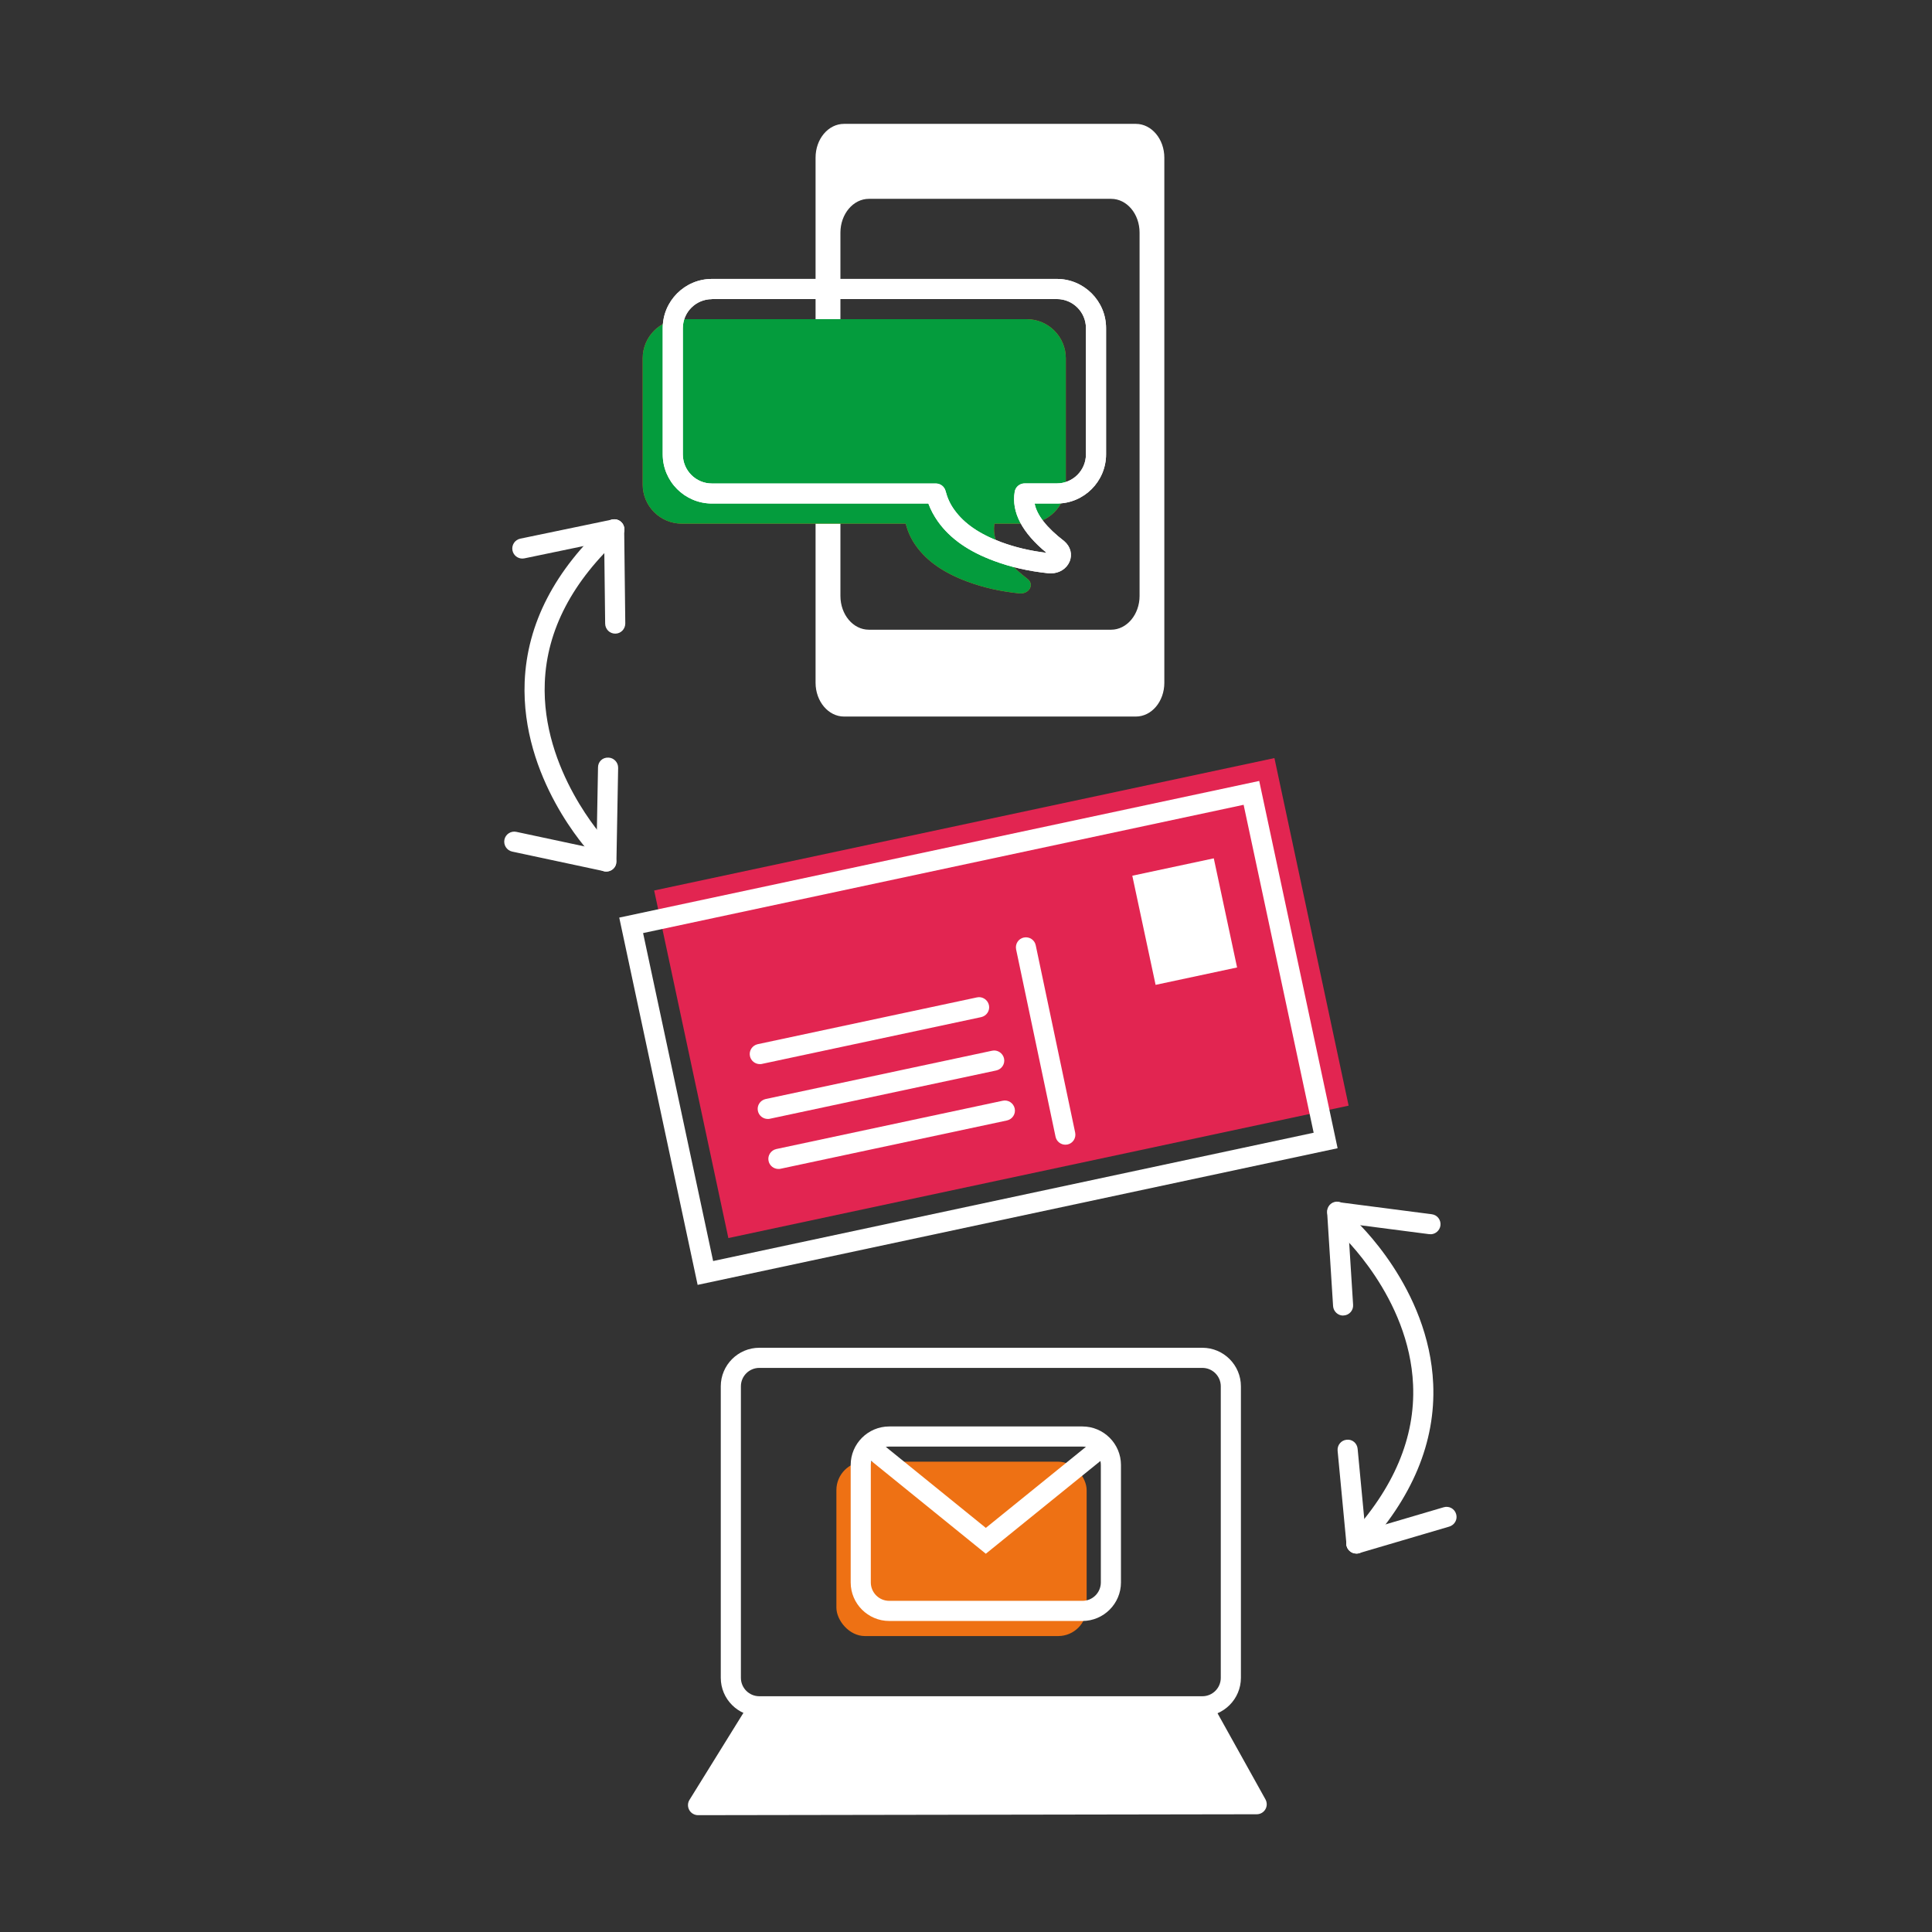 <?xml version="1.0" encoding="UTF-8"?><svg id="a" xmlns="http://www.w3.org/2000/svg" viewBox="0 0 192 192"><rect x="0" y="0" width="192" height="192" fill="#333333" stroke="none"/><defs><style>.b{fill:#fff;}.c{fill:#ee7114;}.d{fill:#e22551;}.e{fill:#049c3d;}</style></defs><rect class="c" x="83.12" y="145.26" width="24.87" height="17.33" rx="2.83" ry="2.83"/><path class="b" d="m107.57,161.09h-19.2c-2.11,0-3.83-1.72-3.83-3.83v-11.67c0-2.11,1.72-3.83,3.83-3.83h19.2c2.11,0,3.83,1.72,3.83,3.83v11.67c0,2.11-1.72,3.83-3.83,3.83Zm-19.2-17.33c-1.01,0-1.83.82-1.83,1.83v11.67c0,1.01.82,1.83,1.83,1.83h19.2c1.01,0,1.83-.82,1.83-1.83v-11.67c0-1.01-.82-1.83-1.83-1.83h-19.2Z"/><polygon class="b" points="97.97 154.41 85.22 144.08 86.48 142.53 97.97 151.84 109.47 142.53 110.73 144.08 97.97 154.41"/><path class="b" d="m112.88,12.31h-29c-1.57,0-2.83,1.5-2.83,3.36v52.18c0,1.85,1.27,3.36,2.83,3.36h29c1.57,0,2.83-1.5,2.83-3.36V15.67c0-1.85-1.27-3.36-2.83-3.36Zm.37,46.91c0,1.85-1.27,3.36-2.83,3.36h-24.07c-1.57,0-2.83-1.5-2.83-3.36V23.12c0-1.85,1.27-3.36,2.83-3.36h24.07c1.57,0,2.83,1.5,2.83,3.36v36.1Z"/><circle class="b" cx="98.38" cy="15.87" r="1.94"/><path class="b" d="m104.81,67.89h-12.85c-.55,0-1-.45-1-1s.45-1,1-1h12.85c.55,0,1,.45,1,1s-.45,1-1,1Z"/><path class="c" d="m67.75,31.72h34.28c2.15,0,3.89,1.74,3.89,3.89v12.54c0,2.15-1.74,3.89-3.89,3.89h-3.2c-.21,1.19.16,3.11,3.32,5.52.67.57.09,1.51-.86,1.41-1.89-.2-3.57-.58-5.13-1.16-2.36-.87-4.04-2.04-5.12-3.55-.49-.68-.83-1.42-1.03-2.22h-22.25c-2.15,0-3.89-1.74-3.89-3.89v-12.54c0-2.15,1.74-3.89,3.89-3.89Z"/><path class="e" d="m67.75,31.72h34.28c2.15,0,3.89,1.74,3.89,3.89v12.54c0,2.15-1.74,3.89-3.89,3.89h-3.2c-.21,1.19.16,3.11,3.32,5.52.67.57.09,1.51-.86,1.41-1.89-.2-3.57-.58-5.13-1.16-2.36-.87-4.04-2.04-5.12-3.55-.49-.68-.83-1.42-1.03-2.22h-22.25c-2.15,0-3.89-1.74-3.89-3.89v-12.54c0-2.15,1.74-3.89,3.89-3.89Z"/><path class="b" d="m104.43,56.98c-.08,0-.17,0-.25-.01-1.97-.21-3.73-.61-5.37-1.22-2.55-.94-4.38-2.22-5.59-3.91-.4-.56-.72-1.16-.96-1.8h-21.51c-2.69,0-4.89-2.19-4.89-4.89v-12.54c0-2.69,2.19-4.89,4.89-4.89h34.28c2.69,0,4.89,2.19,4.89,4.89v12.54c0,2.69-2.19,4.89-4.89,4.89h-2.21c.21,1.14,1.21,2.41,2.93,3.73.65.55.84,1.34.54,2.05-.31.72-1.04,1.16-1.86,1.16Zm-33.68-27.25c-1.59,0-2.89,1.29-2.89,2.89v12.54c0,1.59,1.29,2.89,2.89,2.89h22.25c.46,0,.86.31.97.75.18.69.46,1.31.88,1.88.97,1.35,2.49,2.4,4.66,3.2,1.38.51,2.85.86,4.5,1.06-2.44-2-3.51-4.05-3.17-6.07.08-.48.5-.83.99-.83h3.2c1.59,0,2.89-1.29,2.89-2.89v-12.54c0-1.59-1.29-2.89-2.89-2.89h-34.28Z"/><path class="b" d="m104.43,56.98c-.08,0-.17,0-.25-.01-1.97-.21-3.73-.61-5.37-1.22-2.55-.94-4.38-2.22-5.59-3.91-.4-.56-.72-1.16-.96-1.8h-21.51c-2.69,0-4.89-2.19-4.89-4.89v-12.54c0-2.69,2.19-4.89,4.89-4.89h34.28c2.69,0,4.89,2.19,4.89,4.89v12.54c0,2.69-2.19,4.89-4.89,4.89h-2.21c.21,1.14,1.21,2.41,2.93,3.73.65.55.84,1.34.54,2.05-.31.72-1.04,1.16-1.86,1.16Zm-33.68-27.25c-1.59,0-2.89,1.29-2.89,2.89v12.54c0,1.59,1.29,2.89,2.89,2.89h22.25c.46,0,.86.31.97.75.18.69.46,1.31.88,1.88.97,1.35,2.49,2.4,4.66,3.2,1.38.51,2.85.86,4.5,1.06-2.44-2-3.51-4.05-3.17-6.07.08-.48.5-.83.99-.83h3.2c1.59,0,2.89-1.29,2.89-2.89v-12.54c0-1.59-1.29-2.89-2.89-2.89h-34.28Z"/><path class="b" d="m119.49,170.57h-44.03c-2.11,0-3.83-1.72-3.83-3.83v-28.97c0-2.11,1.72-3.83,3.83-3.83h44.03c2.11,0,3.83,1.72,3.83,3.83v28.97c0,2.11-1.72,3.83-3.83,3.83Zm-44.03-34.63c-1.01,0-1.83.82-1.83,1.83v28.97c0,1.01.82,1.83,1.83,1.83h44.03c1.01,0,1.83-.82,1.83-1.83v-28.97c0-1.01-.82-1.83-1.83-1.83h-44.03Z"/><g><polygon class="b" points="124.9 179.29 69.37 179.39 75.46 169.57 119.49 169.57 124.9 179.29"/><path class="b" d="m69.37,180.39c-.36,0-.7-.2-.87-.51-.18-.32-.17-.71.02-1.01l6.08-9.81c.18-.29.5-.47.85-.47h44.03c.36,0,.7.2.87.51l5.41,9.72c.17.31.17.69-.01.99-.18.31-.51.49-.86.49l-55.53.09h0Zm6.64-9.81l-4.84,7.81,52.03-.09-4.3-7.72h-42.89Z"/></g><rect class="d" x="68.01" y="81.52" width="63.03" height="35.32" transform="translate(-18.52 22.97) rotate(-12.05)"/><rect class="b" x="113.6" y="86.03" width="8.28" height="11.09" transform="translate(-16.53 26.61) rotate(-12.05)"/><path class="b" d="m69.33,127.69l-7.79-36.5,63.6-13.58,7.79,36.5-63.6,13.58Zm-5.42-34.96l6.96,32.59,59.68-12.75-6.96-32.59-59.69,12.75Z"/><path class="b" d="m75.51,105.75c-.46,0-.88-.32-.98-.79-.12-.54.23-1.07.77-1.19l21.79-4.65c.53-.12,1.07.23,1.19.77.12.54-.23,1.07-.77,1.19l-21.79,4.65c-.07.02-.14.02-.21.02Z"/><path class="b" d="m76.3,111.2c-.46,0-.88-.32-.98-.79-.12-.54.23-1.07.77-1.19l22.5-4.8c.53-.12,1.07.23,1.19.77.12.54-.23,1.07-.77,1.19l-22.5,4.8c-.07.02-.14.02-.21.02Z"/><path class="b" d="m77.36,116.17c-.46,0-.88-.32-.98-.79-.12-.54.23-1.07.77-1.19l22.5-4.8c.54-.12,1.07.23,1.19.77.12.54-.23,1.07-.77,1.19l-22.5,4.8c-.07.02-.14.02-.21.02Z"/><path class="b" d="m105.88,113.76c-.46,0-.88-.32-.98-.79l-3.92-18.62c-.11-.54.23-1.07.77-1.18.54-.11,1.07.23,1.18.77l3.92,18.62c.11.54-.23,1.07-.77,1.18-.07.01-.14.02-.21.02Z"/><g><path class="b" d="m59.44,85.16c-.27,0-.53-.11-.73-.32-.28-.3-6.94-7.51-6.57-17.06.23-5.79,3-11.14,8.24-15.92.41-.37,1.04-.34,1.41.07.37.41.34,1.04-.07,1.41-4.82,4.39-7.38,9.27-7.58,14.5-.35,8.7,5.96,15.56,6.03,15.63.38.4.36,1.04-.05,1.41-.19.18-.44.27-.68.27Z"/><g><path class="b" d="m51.91,55.51c-.46,0-.88-.32-.98-.8-.11-.54.24-1.07.78-1.18l9.14-1.9c.54-.11,1.07.23,1.18.78.11.54-.24,1.07-.78,1.18l-9.14,1.9c-.07.01-.14.02-.2.02Z"/><path class="b" d="m61.14,62.97c-.55,0-.99-.44-1-.99l-.11-9.34c0-.55.44-1.01.99-1.01.58-.03,1.01.44,1.01.99l.11,9.34c0,.55-.44,1.01-.99,1.01h-.01Z"/></g><g><path class="b" d="m60.26,86.62h-.02c-.55-.01-.99-.47-.98-1.02l.17-9.33c0-.55.42-1,1.02-.98.55.01.99.47.98,1.02l-.17,9.33c0,.55-.46.98-1,.98Z"/><path class="b" d="m60.24,86.6c-.07,0-.14,0-.21-.02l-9.13-1.95c-.54-.12-.88-.65-.77-1.19.11-.54.65-.89,1.19-.77l9.13,1.95c.54.12.88.65.77,1.19-.1.47-.51.79-.98.79Z"/></g></g><g><path class="b" d="m134.79,154.39c-.24,0-.49-.09-.68-.27-.4-.38-.43-1.01-.05-1.41,4.45-4.78,6.6-9.85,6.37-15.09-.37-8.72-7.21-15-7.28-15.06-.41-.37-.44-1-.07-1.41.37-.41,1-.44,1.41-.07.31.28,7.53,6.92,7.94,16.46.25,5.79-2.08,11.35-6.91,16.54-.2.21-.46.32-.73.32Z"/><g><path class="b" d="m134.79,154.39c-.43,0-.83-.28-.96-.72-.16-.53.15-1.08.68-1.24l8.96-2.64c.54-.16,1.09.15,1.24.68.16.53-.15,1.08-.68,1.24l-8.96,2.64c-.09.03-.19.04-.28.04Z"/><path class="b" d="m134.8,154.37c-.51,0-.95-.39-.99-.91l-.88-9.29c-.05-.55.35-1.04.9-1.09.56-.07,1.04.35,1.09.9l.88,9.29c.05.55-.35,1.04-.9,1.09-.03,0-.06,0-.09,0Z"/></g><g><path class="b" d="m133.48,130.74c-.52,0-.96-.41-1-.94l-.59-9.32c-.04-.55.38-1.03.93-1.06.53-.02,1.03.38,1.06.93l.59,9.32c.04.55-.38,1.03-.93,1.06-.02,0-.04,0-.06,0Z"/><path class="b" d="m142.16,122.65s-.09,0-.13,0l-9.26-1.2c-.55-.07-.93-.57-.86-1.12.07-.55.57-.93,1.12-.86l9.26,1.2c.55.07.93.57.86,1.12-.07.5-.5.87-.99.87Z"/></g></g></svg>